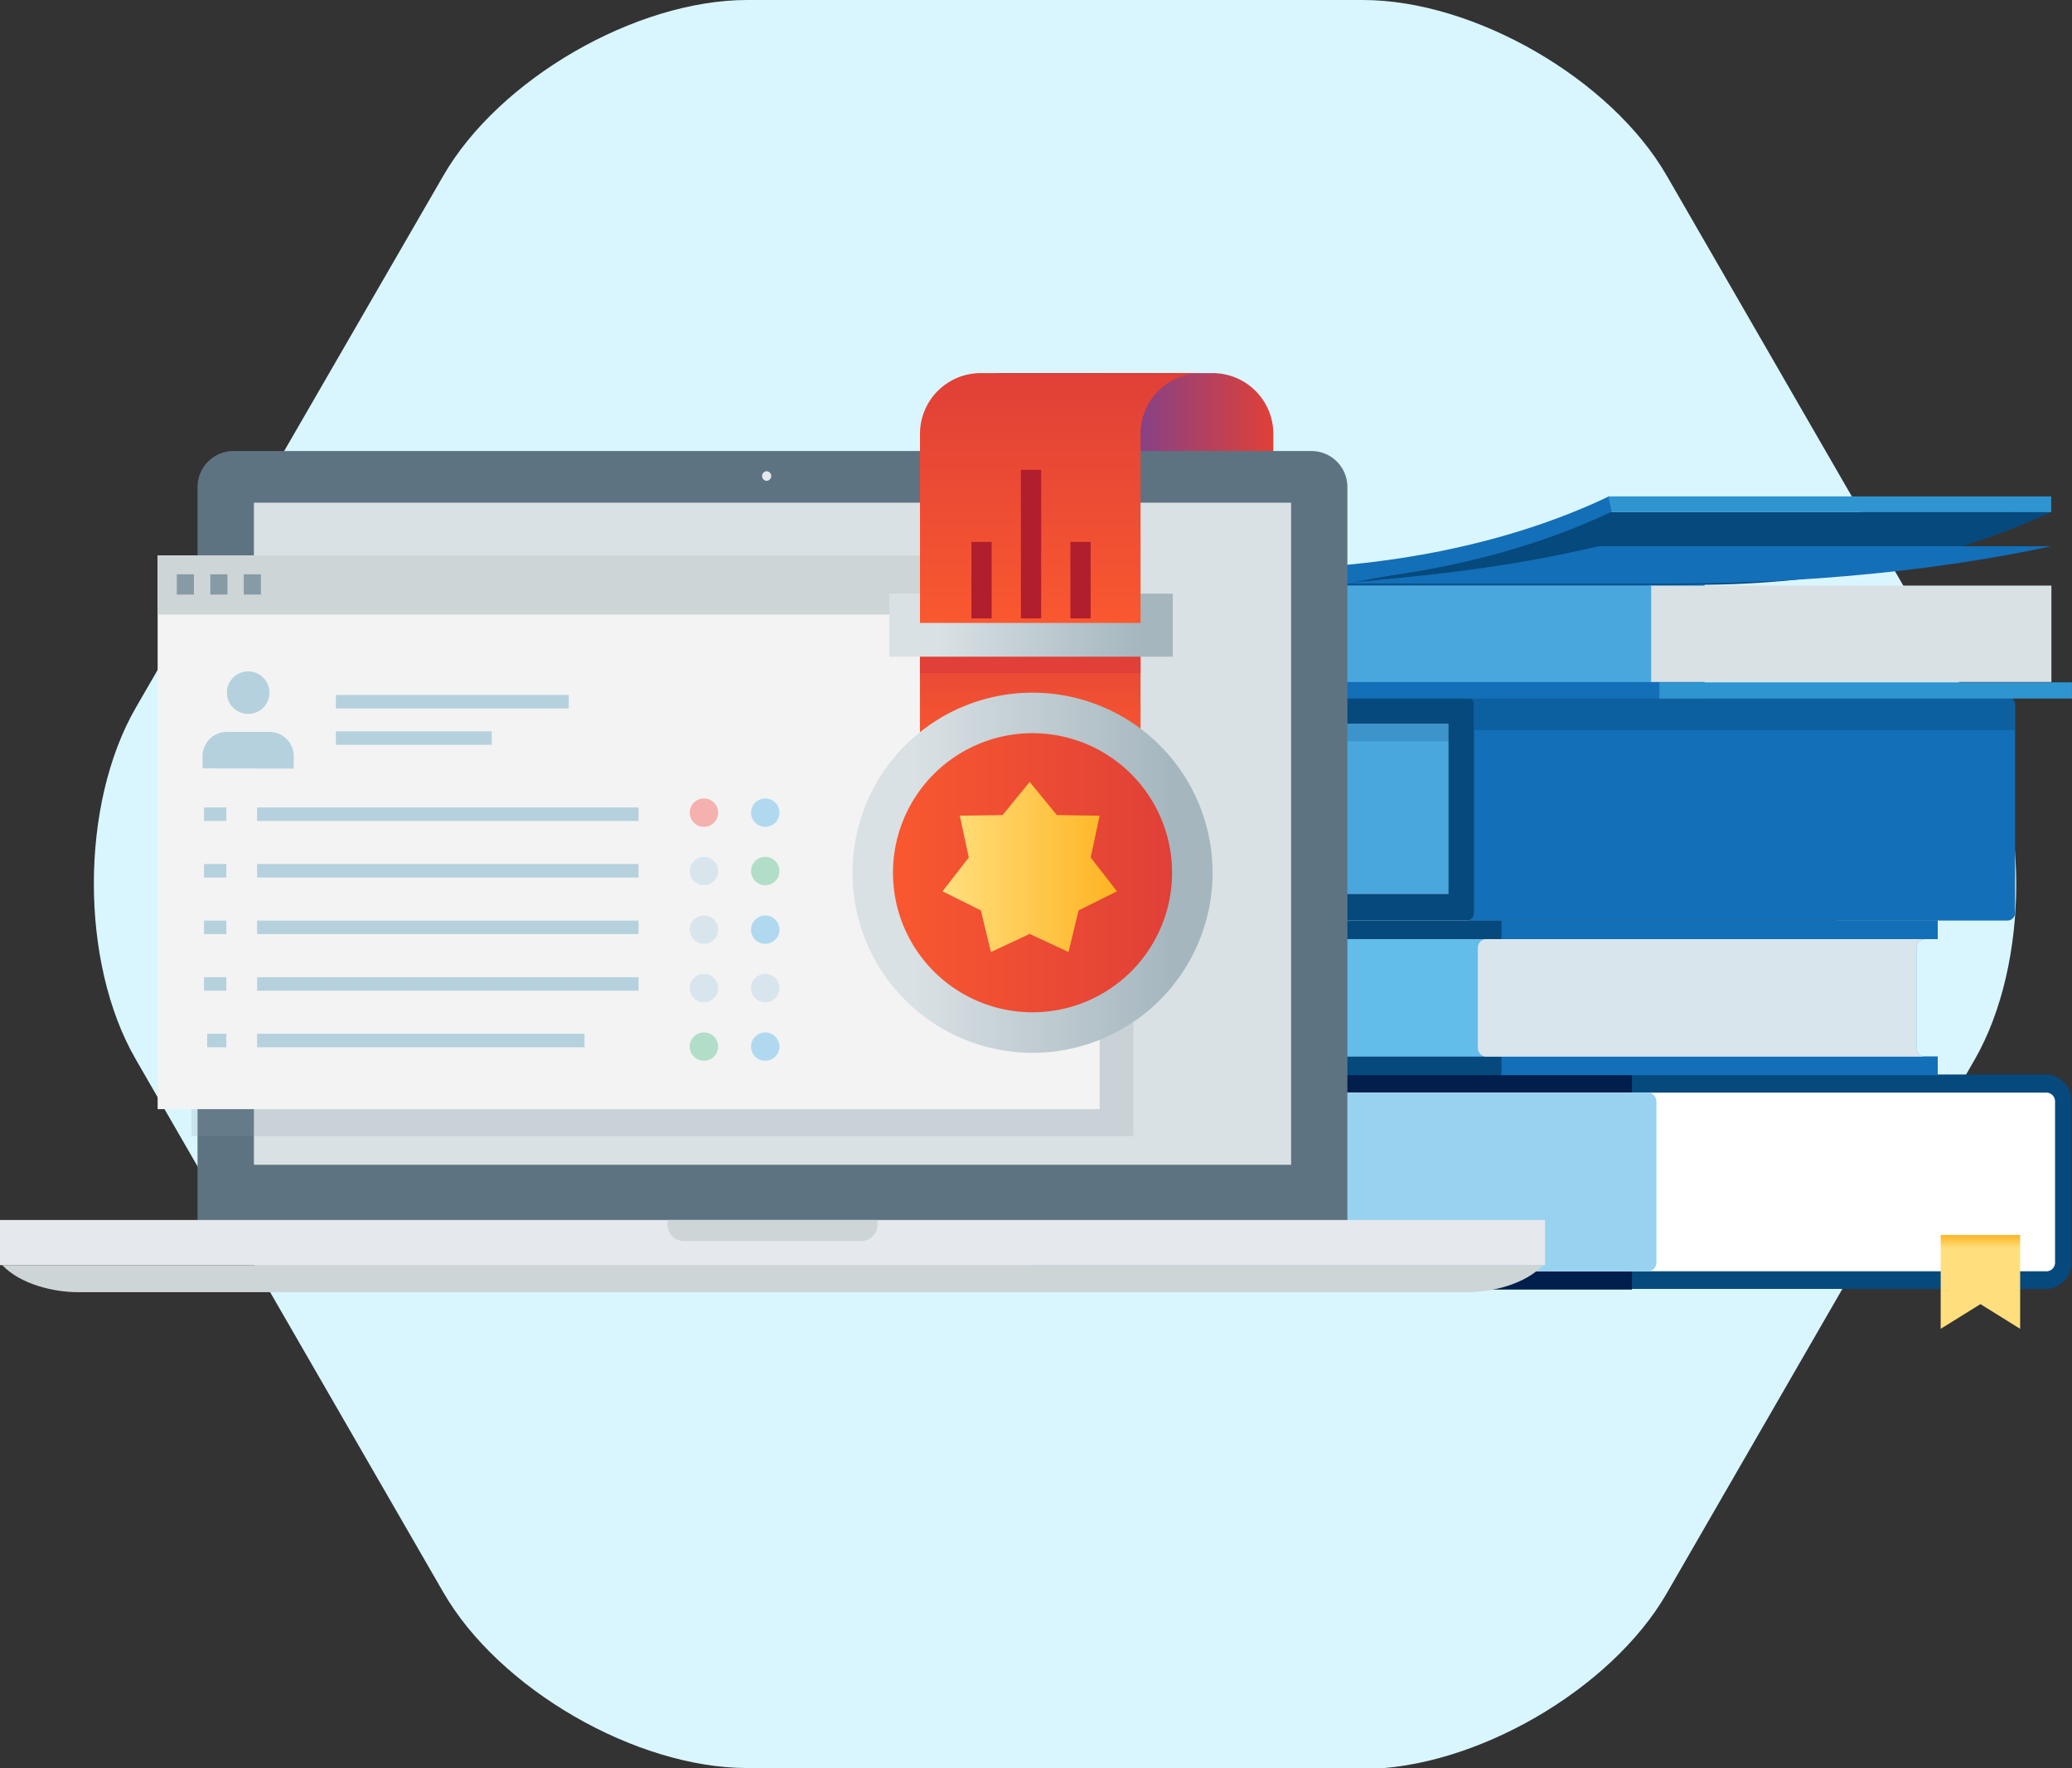<svg xmlns="http://www.w3.org/2000/svg" xmlns:xlink="http://www.w3.org/1999/xlink" viewBox="0 0 306.91 261.86"><rect x="0" y="0" width="306.91" height="261.86" fill="#333333" stroke="none"/><defs><style>.cls-1{fill:#d9f6ff;}.cls-2{fill:url(#linear-gradient);}.cls-11,.cls-3,.cls-9{fill:#06497d;}.cls-4{fill:#021e4c;}.cls-5{fill:#fff;}.cls-6{fill:#97d3f1;}.cls-7{fill:url(#linear-gradient-2);}.cls-8{fill:#4aa7de;}.cls-19,.cls-9{opacity:0.2;}.cls-10{fill:#136fb7;}.cls-11{opacity:0.4;}.cls-12{fill:#63bdea;}.cls-13,.cls-22{fill:#d8e5ed;}.cls-14{fill:#2e95d1;}.cls-15{fill:#d9e1e4;}.cls-16{fill:#5e7382;}.cls-17{fill:#e5e8ec;}.cls-18{fill:#cdd5d7;}.cls-19{fill:#879ba6;}.cls-20{fill:#f3f3f3;}.cls-21,.cls-33{fill:none;stroke-width:3px;}.cls-21{stroke:#879ba6;}.cls-22{stroke:#b5d1de;stroke-width:2px;}.cls-23{fill:#f5b1ae;}.cls-24{fill:#b0d9ef;}.cls-25{fill:#b2ddc9;}.cls-26{fill:#b5d1de;}.cls-27{fill:url(#New_Gradient_Swatch_10);}.cls-28{fill:#e04037;}.cls-29{fill:url(#linear-gradient-3);}.cls-30{fill:url(#New_Gradient_Swatch_10-2);}.cls-31{fill:url(#linear-gradient-4);}.cls-32{fill:url(#New_Gradient_Swatch_10-3);}.cls-33{stroke:#b11e2d;}.cls-34{fill:url(#New_Gradient_Swatch_9);}</style><linearGradient id="linear-gradient" x1="146.94" y1="79.93" x2="188.61" y2="79.93" gradientUnits="userSpaceOnUse"><stop offset="0" stop-color="#2642dc"/><stop offset="1" stop-color="#e04037"/></linearGradient><linearGradient id="linear-gradient-2" x1="293.35" y1="196.8" x2="293.35" y2="182.91" gradientUnits="userSpaceOnUse"><stop offset="0.86" stop-color="#ffdf7d"/><stop offset="1" stop-color="#feb422"/></linearGradient><linearGradient id="New_Gradient_Swatch_10" x1="152.61" y1="110.59" x2="152.61" y2="91.93" gradientUnits="userSpaceOnUse"><stop offset="0" stop-color="#f95830"/><stop offset="1" stop-color="#e04037"/></linearGradient><linearGradient id="linear-gradient-3" x1="131.72" y1="92.59" x2="173.72" y2="92.59" gradientUnits="userSpaceOnUse"><stop offset="0.17" stop-color="#d9e1e4"/><stop offset="0.89" stop-color="#a5b6be"/></linearGradient><linearGradient id="New_Gradient_Swatch_10-2" x1="157.11" y1="92.26" x2="157.11" y2="55.26" xlink:href="#New_Gradient_Swatch_10"/><linearGradient id="linear-gradient-4" x1="126.27" y1="129.26" x2="179.61" y2="129.26" xlink:href="#linear-gradient-3"/><linearGradient id="New_Gradient_Swatch_10-3" x1="132.27" y1="129.26" x2="173.61" y2="129.26" xlink:href="#New_Gradient_Swatch_10"/><linearGradient id="New_Gradient_Swatch_9" x1="139.61" y1="128.41" x2="165.44" y2="128.41" gradientUnits="userSpaceOnUse"><stop offset="0" stop-color="#ffdf7d"/><stop offset="1" stop-color="#feb422"/></linearGradient></defs><g id="Layer_2" data-name="Layer 2"><g id="Layer_3" data-name="Layer 3"><path class="cls-1" d="M110.68,261.86c-16.5,0-36.75-11.7-45-26l-45.59-79c-8.25-14.29-8.25-37.67,0-52L65.68,26c8.25-14.29,28.5-26,45-26h91.19c16.5,0,36.75,11.69,45,26l45.59,79c8.25,14.29,8.25,37.67,0,52l-45.59,79c-8.25,14.29-28.5,26-45,26Z"/></g><g id="Layer_4" data-name="Layer 4"><path class="cls-2" d="M188.61,64.26v40.33H155.94V64.26a9,9,0,0,0-9-9h32.67A9,9,0,0,1,188.61,64.26Z"/><path class="cls-3" d="M149.46,188.29h2a1.29,1.29,0,0,0,1.21-1.35V163.18a1.29,1.29,0,0,0-1.21-1.35h-2v-2.69H303.2a3.85,3.85,0,0,1,3.61,4v23.76a3.84,3.84,0,0,1-3.61,4H149.46Z"/><path class="cls-4" d="M149.46,188.29h2a1.29,1.29,0,0,0,1.21-1.35V163.18a1.29,1.29,0,0,0-1.21-1.35h-2v-2.69h92.27V191H149.46Z"/><path class="cls-5" d="M152.68,186.94V163.18a1.29,1.29,0,0,0-1.21-1.35H303.2a1.29,1.29,0,0,1,1.2,1.35v23.76a1.29,1.29,0,0,1-1.2,1.35H151.47A1.29,1.29,0,0,0,152.68,186.94Z"/><path class="cls-6" d="M152.68,186.94V163.18a1.29,1.29,0,0,0-1.21-1.35h92.67a1.29,1.29,0,0,1,1.21,1.35v23.76a1.29,1.29,0,0,1-1.21,1.35H151.47A1.29,1.29,0,0,0,152.68,186.94Z"/><polygon class="cls-7" points="287.46 196.81 293.35 193.15 299.23 196.81 299.23 182.91 293.35 182.91 287.46 182.91 287.46 196.81"/><path class="cls-8" d="M169.15,107.18a71.11,71.11,0,0,1-.26,25.21h98.92V107.18Z"/><path class="cls-9" d="M169.15,107.18c.15.86.28,1.74.4,2.63h89.22v-2.63Z"/><path class="cls-3" d="M271.76,103.23H168.08a1.13,1.13,0,0,0-1.13,1.13v2.82h47.61v25.21H167v2.82a1.13,1.13,0,0,0,1.13,1.13H271.76a1.13,1.13,0,0,0,1.13-1.13V104.36A1.13,1.13,0,0,0,271.76,103.23Z"/><path class="cls-10" d="M297.35,103.23H217.19a1.12,1.12,0,0,1,1.13,1.13v30.85a1.12,1.12,0,0,1-1.13,1.13h80.16a1.13,1.13,0,0,0,1.13-1.13V104.36A1.13,1.13,0,0,0,297.35,103.23Z"/><path class="cls-11" d="M297.35,103.23H217.19a1.12,1.12,0,0,1,1.13,1.13v3.76h80.16v-3.76A1.13,1.13,0,0,0,297.35,103.23Z"/><path class="cls-3" d="M287,156.49h-2a1.29,1.29,0,0,1-1.18-1.37V140.46a1.29,1.29,0,0,1,1.18-1.37h2v-2.75H162.54c-1.95,0-3.53,1.85-3.53,4.12v14.66c0,2.27,1.58,4.12,3.53,4.12H287Z"/><path class="cls-10" d="M287,156.49h-2a1.29,1.29,0,0,1-1.18-1.37V140.46a1.29,1.29,0,0,1,1.18-1.37h2v-2.75h-64.6v22.9H287Z"/><path class="cls-12" d="M283.9,155.12V140.46a1.29,1.29,0,0,1,1.18-1.37H162.54a1.29,1.29,0,0,0-1.18,1.37v14.66a1.29,1.29,0,0,0,1.18,1.37H285.08A1.29,1.29,0,0,1,283.9,155.12Z"/><path class="cls-13" d="M283.9,155.12V140.46a1.29,1.29,0,0,1,1.18-1.37h-65a1.29,1.29,0,0,0-1.18,1.37v14.66a1.29,1.29,0,0,0,1.18,1.37h65A1.29,1.29,0,0,1,283.9,155.12Z"/><path class="cls-3" d="M251.36,86.61V84.27c19.07,0,37.53-3.8,52-10.71l.5,2.22C289.23,82.76,270.6,86.61,251.36,86.61Z"/><rect class="cls-10" x="157.97" y="84.28" width="94.51" height="2.58"/><rect class="cls-10" x="157.97" y="86.86" width="94.51" height="16.6"/><path class="cls-3" d="M247.19,86.64H198.47c11.87-2.33,22.69-3.73,38.35-10.79h67C287.41,82.79,267.6,86.59,247.19,86.64Z"/><path class="cls-10" d="M247.19,86.45H198.47c11.87-1.2,22.69-1.92,38.35-5.55h67C287.41,84.47,267.6,86.42,247.19,86.45Z"/><rect class="cls-14" x="245.8" y="101.06" width="61.1" height="2.4"/><rect class="cls-14" x="238.16" y="73.52" width="65.67" height="2.33"/><path class="cls-10" d="M186.23,86.61V84.27c19.07,0,37.53-3.8,52-10.71l.5,2.22C224.11,82.76,205.47,86.61,186.23,86.61Z"/><rect class="cls-15" x="244.41" y="86.73" width="59.45" height="14.28"/><rect class="cls-8" x="160.04" y="86.73" width="84.54" height="14.28"/><path class="cls-16" d="M34.6,66.8H194.25a5.33,5.33,0,0,1,5.33,5.33V181.39a5.33,5.33,0,0,1-5.33,5.33H34.6a5.34,5.34,0,0,1-5.34-5.34V72.13A5.34,5.34,0,0,1,34.6,66.8Z"/><rect class="cls-15" x="37.61" y="74.45" width="153.63" height="98.06"/><path class="cls-17" d="M114.24,70.51a.72.72,0,0,1-.72.71.72.72,0,0,1,0-1.43A.72.72,0,0,1,114.24,70.51Z"/><rect class="cls-17" y="180.69" width="228.85" height="6.69"/><path class="cls-18" d="M.34,187.38c2.7,2.86,7.68,4,11.11,4h206c3.43,0,8.41-1.13,11.12-4Z"/><path class="cls-18" d="M98.88,180.69v.71a2.4,2.4,0,0,0,2.39,2.4h26.31a2.4,2.4,0,0,0,2.39-2.4v-.71Z"/><polygon class="cls-19" points="28.35 86.27 28.35 95.03 28.35 168.27 167.88 168.27 167.88 95.03 167.88 86.27 28.35 86.27"/><rect class="cls-20" x="23.35" y="82.27" width="139.53" height="82"/><rect class="cls-18" x="23.35" y="82.27" width="139.53" height="8.76"/><line class="cls-21" x1="26.19" y1="86.56" x2="28.73" y2="86.56"/><line class="cls-21" x1="31.15" y1="86.56" x2="33.69" y2="86.56"/><line class="cls-21" x1="36.11" y1="86.56" x2="38.65" y2="86.56"/><line class="cls-22" x1="38.08" y1="120.59" x2="94.58" y2="120.59"/><line class="cls-22" x1="38.08" y1="128.97" x2="94.58" y2="128.97"/><line class="cls-22" x1="38.08" y1="137.35" x2="94.58" y2="137.35"/><line class="cls-22" x1="38.08" y1="145.73" x2="94.58" y2="145.73"/><line class="cls-22" x1="38.08" y1="154.11" x2="86.58" y2="154.11"/><line class="cls-22" x1="33.53" y1="120.59" x2="30.22" y2="120.59"/><line class="cls-22" x1="33.53" y1="128.97" x2="30.22" y2="128.97"/><line class="cls-22" x1="33.53" y1="137.35" x2="30.22" y2="137.35"/><line class="cls-22" x1="33.53" y1="145.73" x2="30.22" y2="145.73"/><line class="cls-22" x1="33.53" y1="154.11" x2="30.69" y2="154.11"/><path class="cls-23" d="M106.37,120.36a2.1,2.1,0,1,1-2.1-2.1A2.1,2.1,0,0,1,106.37,120.36Z"/><path class="cls-24" d="M115.45,120.36a2.1,2.1,0,1,1-2.1-2.1A2.1,2.1,0,0,1,115.45,120.36Z"/><path class="cls-13" d="M106.37,129a2.1,2.1,0,1,1-2.1-2.09A2.1,2.1,0,0,1,106.37,129Z"/><path class="cls-25" d="M115.45,129a2.1,2.1,0,1,1-2.1-2.09A2.1,2.1,0,0,1,115.45,129Z"/><path class="cls-13" d="M106.37,137.69a2.1,2.1,0,1,1-2.1-2.1A2.1,2.1,0,0,1,106.37,137.69Z"/><path class="cls-24" d="M115.45,137.69a2.1,2.1,0,1,1-2.1-2.1A2.1,2.1,0,0,1,115.45,137.69Z"/><path class="cls-13" d="M106.37,146.35a2.1,2.1,0,1,1-2.1-2.1A2.1,2.1,0,0,1,106.37,146.35Z"/><path class="cls-13" d="M115.45,146.35a2.1,2.1,0,1,1-2.1-2.1A2.1,2.1,0,0,1,115.45,146.35Z"/><path class="cls-25" d="M106.37,155a2.1,2.1,0,1,1-2.1-2.09A2.1,2.1,0,0,1,106.37,155Z"/><path class="cls-24" d="M115.45,155a2.1,2.1,0,1,1-2.1-2.09A2.1,2.1,0,0,1,115.45,155Z"/><path class="cls-26" d="M43.51,113.84V112a3.6,3.6,0,0,0-3.6-3.6h-6.3A3.6,3.6,0,0,0,30,112v1.8Z"/><path class="cls-26" d="M39.91,102.59a3.15,3.15,0,1,0-3.15,3.15A3.15,3.15,0,0,0,39.91,102.59Z"/><line class="cls-22" x1="49.75" y1="103.93" x2="84.25" y2="103.93"/><line class="cls-22" x1="49.75" y1="109.31" x2="72.84" y2="109.31"/><rect class="cls-27" x="136.27" y="91.93" width="32.67" height="18.67"/><rect class="cls-28" x="136.27" y="91.82" width="32.67" height="7.87"/><rect class="cls-29" x="131.72" y="87.93" width="42" height="9.33"/><path class="cls-30" d="M136.27,64.26v28h32.67v-28a9,9,0,0,1,9-9H145.27A9,9,0,0,0,136.27,64.26Z"/><path class="cls-31" d="M179.61,129.26a26.67,26.67,0,1,1-26.67-26.67A26.67,26.67,0,0,1,179.61,129.26Z"/><path class="cls-32" d="M173.61,129.26a20.67,20.67,0,1,1-20.67-20.67A20.67,20.67,0,0,1,173.61,129.26Z"/><line class="cls-33" x1="152.72" y1="91.59" x2="152.72" y2="69.59"/><line class="cls-33" x1="160.05" y1="91.59" x2="160.05" y2="80.26"/><line class="cls-33" x1="145.39" y1="91.59" x2="145.39" y2="80.26"/><polygon class="cls-34" points="152.52 115.81 156.54 120.72 162.88 120.81 161.55 127 165.44 132.01 159.76 134.84 158.27 141 152.52 138.32 146.78 141 145.29 134.84 139.61 132.01 143.5 127 142.17 120.81 148.51 120.72 152.52 115.81"/></g></g></svg>